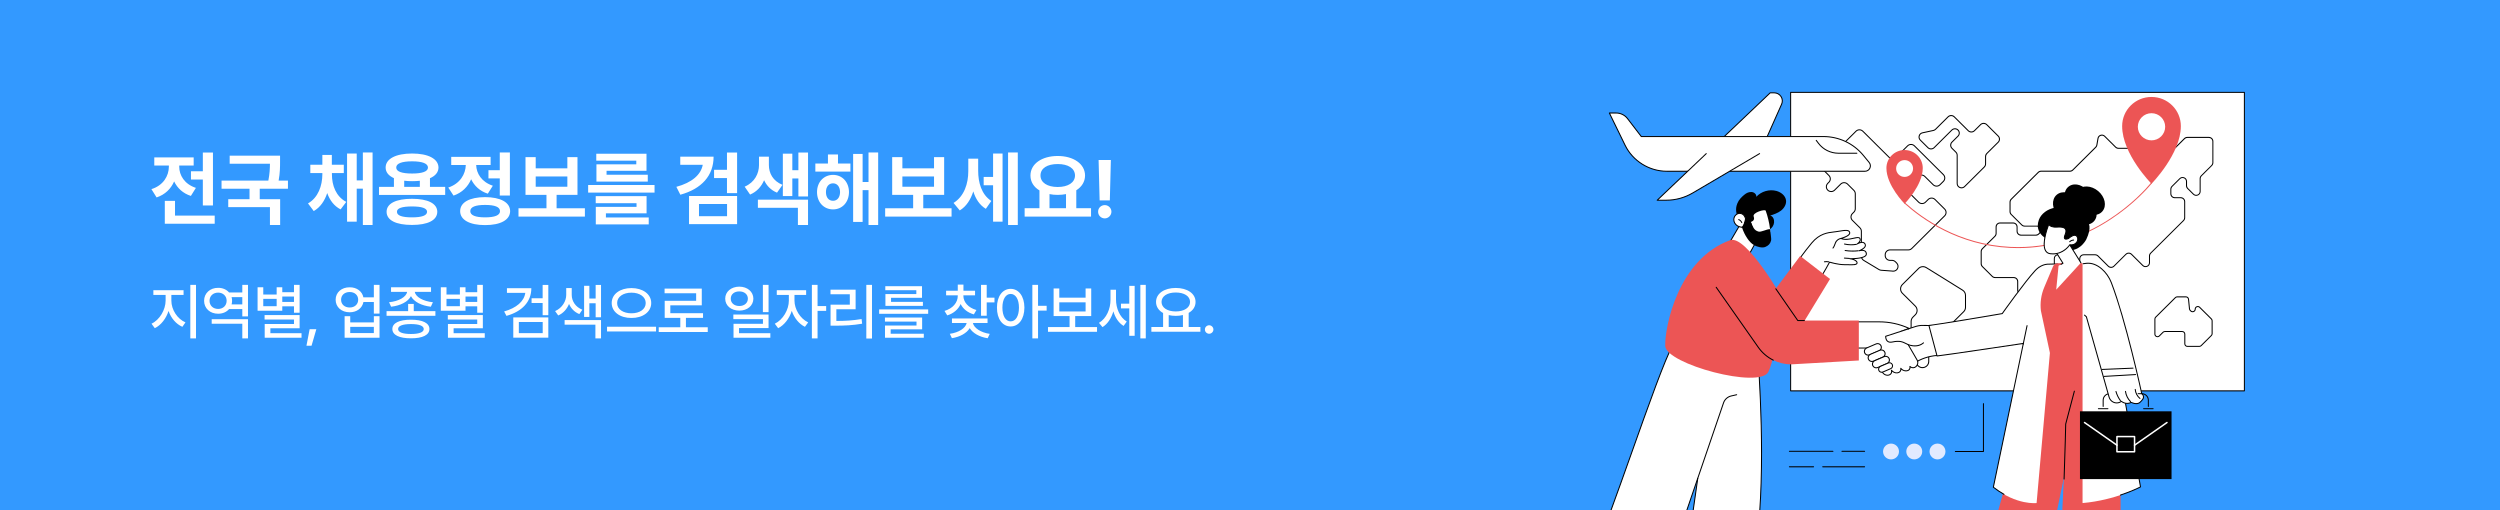 <svg width="735" height="150" viewBox="0 0 735 150" fill="none" xmlns="http://www.w3.org/2000/svg">
<rect x="0" y="0" width="735" height="150" fill="#333333" stroke="none"/>
<g clip-path="url(#clip0_5189_45575)">
<rect width="735" height="150" fill="#3399FF"/>
<path d="M62.609 44.852V60.414H59.633V52.773H56.141V50.359H59.633V44.852H62.609ZM63.125 63.391V65.781H48.453V59.055H51.453V63.391H63.125ZM52.695 49.023C52.695 51.484 54.195 54.133 57.594 55.234L56.117 57.602C53.75 56.84 52.133 55.281 51.195 53.336C50.258 55.492 48.559 57.203 46.039 58.047L44.516 55.609C48.031 54.508 49.625 51.719 49.648 49V48.672H45.359V46.281H56.938V48.672H52.695V49.023ZM82.338 45.766V47.43C82.338 49 82.338 50.805 81.916 53.102H84.658V55.492H76.362V58.562H82.362V66.156H79.362V60.906H67.104V58.562H73.362V55.492H65.135V53.102H78.893C79.291 51.109 79.35 49.539 79.362 48.133H67.526V45.766H82.338ZM97.585 51.273C97.585 54.484 98.733 57.742 101.803 59.359L100.139 61.562C98.218 60.578 96.94 58.855 96.202 56.758C95.452 59.043 94.174 60.953 92.241 62.055L90.553 59.805C93.577 58.07 94.749 54.578 94.772 51.273V50.875H91.233V48.438H94.772V45.555H97.561V48.438H101.077V50.875H97.585V51.273ZM109.538 44.828V66.156H106.678V55.469H104.874V65.172H102.038V45.133H104.874V53.031H106.678V44.828H109.538ZM130.884 54.93V57.32H111.431V54.93H115.813V52.375C114.255 51.684 113.376 50.629 113.376 49.258C113.376 46.68 116.399 45.133 121.157 45.133C125.868 45.133 128.892 46.68 128.915 49.258C128.903 50.641 127.989 51.719 126.407 52.398V54.93H130.884ZM121.134 58.445C125.751 58.445 128.54 59.805 128.563 62.266C128.54 64.773 125.751 66.133 121.134 66.133C116.446 66.133 113.657 64.773 113.657 62.266C113.657 59.805 116.446 58.445 121.134 58.445ZM121.134 60.695C118.181 60.695 116.681 61.211 116.704 62.266C116.681 63.367 118.181 63.906 121.134 63.906C124.017 63.906 125.54 63.367 125.563 62.266C125.54 61.211 124.017 60.695 121.134 60.695ZM121.157 47.43C118.134 47.43 116.47 48.062 116.493 49.258C116.47 50.43 118.134 51.016 121.157 51.016C124.134 51.016 125.821 50.43 125.821 49.258C125.821 48.062 124.134 47.43 121.157 47.43ZM118.837 54.93H123.431V53.148C122.728 53.23 121.966 53.266 121.157 53.266C120.325 53.266 119.552 53.23 118.837 53.125V54.93ZM149.909 44.828V57.484H146.933V52.445H143.605V50.031H146.933V44.828H149.909ZM142.62 57.953C147.167 57.977 149.956 59.477 149.98 62.078C149.956 64.656 147.167 66.18 142.62 66.18C138.073 66.18 135.284 64.656 135.284 62.078C135.284 59.477 138.073 57.977 142.62 57.953ZM142.62 60.25C139.784 60.25 138.261 60.836 138.261 62.078C138.261 63.297 139.784 63.906 142.62 63.906C145.456 63.906 147.003 63.297 147.003 62.078C147.003 60.836 145.456 60.25 142.62 60.25ZM144.238 46.117V48.508H139.995C140.066 50.992 141.566 53.5 144.894 54.602L143.417 56.945C141.062 56.184 139.445 54.637 138.519 52.703C137.57 54.883 135.87 56.641 133.339 57.508L131.792 55.141C135.296 53.969 136.866 51.18 136.948 48.508H132.659V46.117H144.238ZM171.958 61.234V63.672H152.435V61.234H160.662V57.297H154.497V46.188H157.497V49.492H166.802V46.188H169.779V57.297H163.638V61.234H171.958ZM157.497 54.906H166.802V51.883H157.497V54.906ZM192.437 54.391V56.617H172.914V54.391H192.437ZM190.093 57.672V62.711H178.14V63.93H190.726V65.969H175.164V60.812H187.14V59.734H175.14V57.672H190.093ZM190.07 45.203V50.219H178.328V51.367H190.445V53.383H175.351V48.32H187.07V47.242H175.304V45.203H190.07ZM209.793 46.07C209.793 51.648 206.277 55.516 200.02 57.25L198.848 54.93C203.442 53.688 206.09 51.344 206.606 48.461H199.996V46.07H209.793ZM216.707 44.852V56.781H213.731V52.352H209.934V49.914H213.731V44.852H216.707ZM216.707 57.625V65.898H202.574V57.625H216.707ZM205.504 59.969V63.555H213.754V59.969H205.504ZM226.053 48.531C226.053 50.898 227.225 53.219 230.061 54.344L228.444 56.641C226.651 55.914 225.397 54.602 224.647 52.984C223.85 54.836 222.514 56.371 220.522 57.203L218.928 54.883C221.928 53.594 223.147 50.945 223.147 48.531V46.07H226.053V48.531ZM237.561 44.852V57.766H234.725V52.469H232.944V57.648H230.155V45.18H232.944V50.031H234.725V44.852H237.561ZM237.561 58.703V66.156H234.584V61.094H222.819V58.703H237.561ZM250.024 48.086V50.453H239.712V48.086H243.415V45.414H246.368V48.086H250.024ZM244.915 51.414C247.633 51.414 249.579 53.523 249.602 56.477C249.579 59.453 247.633 61.562 244.915 61.562C242.196 61.562 240.204 59.453 240.204 56.477C240.204 53.523 242.196 51.414 244.915 51.414ZM244.915 53.898C243.673 53.898 242.829 54.859 242.829 56.477C242.829 58.094 243.673 59.031 244.915 59.031C246.11 59.031 246.954 58.094 246.977 56.477C246.954 54.859 246.11 53.898 244.915 53.898ZM258.18 44.828V66.156H255.344V55.891H253.61V65.242H250.821V45.25H253.61V53.5H255.344V44.828H258.18ZM279.761 61.234V63.672H260.237V61.234H268.464V57.297H262.3V46.188H265.3V49.492H274.604V46.188H277.581V57.297H271.44V61.234H279.761ZM265.3 54.906H274.604V51.883H265.3V54.906ZM287.583 50.195C287.583 53.641 288.544 57.203 291.45 59.078L289.833 61.398C287.993 60.285 286.821 58.457 286.153 56.266C285.38 58.68 284.103 60.695 282.169 61.867L280.341 59.664C283.505 57.695 284.677 53.945 284.677 50.336V46.656H287.583V50.195ZM299.232 44.828V66.156H296.372V44.828H299.232ZM294.755 45.133V65.172H291.966V54.461H289.2V52.023H291.966V45.133H294.755ZM320.765 61.211V63.672H301.242V61.211H305.601V55.984C303.949 55 302.953 53.488 302.953 51.602C302.953 48.156 306.328 45.859 310.968 45.859C315.585 45.859 318.984 48.156 319.007 51.602C318.995 53.441 318.023 54.941 316.429 55.938V61.211H320.765ZM310.968 48.227C307.921 48.227 305.906 49.445 305.906 51.602C305.906 53.688 307.921 54.977 310.968 54.977C313.992 54.977 316.031 53.688 316.054 51.602C316.031 49.445 313.992 48.227 310.968 48.227ZM308.554 61.211H313.406V57.062C312.644 57.215 311.824 57.297 310.968 57.297C310.113 57.297 309.304 57.227 308.554 57.062V61.211ZM326.595 47.031L326.291 58.914H323.291L322.986 47.031H326.595ZM324.814 64.211C323.712 64.211 322.822 63.32 322.845 62.242C322.822 61.164 323.712 60.297 324.814 60.297C325.845 60.297 326.759 61.164 326.759 62.242C326.759 63.32 325.845 64.211 324.814 64.211Z" fill="white"/>
<path d="M50.381 88.385C50.381 91.022 52.103 93.746 54.529 94.783L53.615 96.084C51.761 95.267 50.284 93.535 49.555 91.426C48.825 93.676 47.34 95.592 45.512 96.488L44.545 95.17C46.918 94.062 48.676 91.092 48.693 88.385V86.715H45.09V85.326H53.967V86.715H50.381V88.385ZM57.623 83.744V99.494H55.953V83.744H57.623ZM72.908 93.852V99.494H71.238V95.17H62.238V93.852H72.908ZM72.908 83.744V93.025H71.238V90.863H67.353C66.623 91.725 65.472 92.243 64.136 92.234C61.763 92.252 60.005 90.67 60.005 88.42C60.005 86.205 61.763 84.606 64.136 84.623C65.472 84.614 66.615 85.133 67.353 85.994H71.238V83.744H72.908ZM64.136 86.029C62.66 86.029 61.605 87.014 61.605 88.42C61.605 89.861 62.66 90.828 64.136 90.828C65.56 90.828 66.632 89.861 66.632 88.42C66.632 87.014 65.56 86.029 64.136 86.029ZM68.091 89.492H71.238V87.365H68.091C68.179 87.699 68.232 88.051 68.232 88.42C68.232 88.798 68.179 89.158 68.091 89.492ZM88.087 83.744V91.936H86.434V90.055H82.989V91.356H75.729V84.465H77.399V86.592H81.337V84.465H82.989V85.906H86.434V83.744H88.087ZM88.087 92.639V96.506H79.491V97.965H88.649V99.301H77.821V95.258H86.434V93.939H77.786V92.639H88.087ZM77.399 90.019H81.337V87.875H77.399V90.019ZM82.989 88.772H86.434V87.189H82.989V88.772ZM93 96.787L91.594 101.639H90.1L91.031 96.787H93ZM102.809 84.465C104.884 84.447 106.483 85.651 106.835 87.418H109.911V83.744H111.581V92.199H109.911V88.789H106.852C106.51 90.6 104.901 91.812 102.809 91.812C100.401 91.812 98.678 90.301 98.678 88.121C98.678 85.977 100.401 84.447 102.809 84.465ZM102.809 85.853C101.315 85.853 100.278 86.768 100.278 88.121C100.278 89.475 101.315 90.406 102.809 90.406C104.268 90.406 105.305 89.475 105.305 88.121C105.305 86.768 104.268 85.853 102.809 85.853ZM102.968 92.955V94.783H109.911V92.955H111.581V99.301H101.315V92.955H102.968ZM102.968 97.93H109.911V96.102H102.968V97.93ZM121.645 89.352V91.478H128.008V92.85H113.647V91.478H119.992V89.352H121.645ZM120.819 93.992C124.229 93.992 126.25 94.959 126.25 96.734C126.25 98.492 124.229 99.477 120.819 99.459C117.391 99.477 115.352 98.492 115.352 96.734C115.352 94.959 117.391 93.992 120.819 93.992ZM120.819 95.275C118.393 95.275 117.039 95.785 117.039 96.734C117.039 97.684 118.393 98.193 120.819 98.193C123.209 98.193 124.58 97.684 124.58 96.734C124.58 95.785 123.209 95.275 120.819 95.275ZM126.725 84.465V85.801H121.944C122.181 87.304 124.413 88.578 127.27 88.859L126.672 90.178C123.93 89.861 121.68 88.736 120.819 87.066C119.957 88.736 117.707 89.861 114.983 90.178L114.385 88.859C117.224 88.578 119.456 87.321 119.694 85.801H114.965V84.465H126.725ZM141.957 83.744V91.936H140.304V90.055H136.859V91.356H129.599V84.465H131.269V86.592H135.207V84.465H136.859V85.906H140.304V83.744H141.957ZM141.957 92.639V96.506H133.361V97.965H142.519V99.301H131.691V95.258H140.304V93.939H131.656V92.639H141.957ZM131.269 90.019H135.207V87.875H131.269V90.019ZM136.859 88.772H140.304V87.189H136.859V88.772ZM156.213 84.728C156.213 88.736 153.471 91.584 148.901 92.867L148.215 91.566C151.845 90.547 154.104 88.578 154.438 86.1H149.041V84.728H156.213ZM161.205 83.762V92.674H159.535V89.088H156.283V87.699H159.535V83.762H161.205ZM161.205 93.324V99.283H150.905V93.324H161.205ZM152.539 94.66V97.947H159.553V94.66H152.539ZM168.088 86.715C168.088 88.49 169.177 90.266 171.216 91.057L170.32 92.34C168.879 91.76 167.859 90.67 167.296 89.352C166.708 90.819 165.635 92.085 164.115 92.744L163.201 91.461C165.328 90.529 166.47 88.49 166.47 86.715V84.693H168.088V86.715ZM176.701 83.762V93.272H175.119V89.158H173.273V93.184H171.726V84.025H173.273V87.769H175.119V83.762H176.701ZM176.701 94.098V99.494H175.048V95.451H165.996V94.098H176.701ZM185.64 84.693C188.944 84.693 191.458 86.434 191.458 89.088C191.458 91.742 188.944 93.5 185.64 93.482C182.335 93.5 179.839 91.742 179.839 89.088C179.839 86.434 182.335 84.693 185.64 84.693ZM185.64 86.047C183.231 86.029 181.421 87.26 181.438 89.088C181.421 90.934 183.231 92.111 185.64 92.111C188.048 92.111 189.841 90.934 189.841 89.088C189.841 87.26 188.048 86.029 185.64 86.047ZM192.882 96.066V97.455H178.468V96.066H192.882ZM208.078 96.207V97.613H193.664V96.207H200.01V93.447H195.422V88.438H204.668V86.223H195.387V84.852H206.321V89.773H197.075V92.076H206.69V93.447H201.662V96.207H208.078ZM217.36 84.272C219.733 84.289 221.474 85.748 221.491 87.805C221.474 89.879 219.733 91.32 217.36 91.32C214.97 91.32 213.212 89.879 213.212 87.805C213.212 85.748 214.97 84.289 217.36 84.272ZM217.36 85.678C215.901 85.66 214.829 86.522 214.847 87.805C214.829 89.106 215.901 89.967 217.36 89.967C218.802 89.967 219.874 89.106 219.874 87.805C219.874 86.522 218.802 85.66 217.36 85.678ZM225.956 83.744V91.76H224.286V83.744H225.956ZM225.956 92.481V96.453H217.273V97.965H226.483V99.301H215.655V95.205H224.304V93.816H215.603V92.481H225.956ZM233.577 88.385C233.577 90.881 235.211 93.658 237.602 94.783L236.653 96.084C234.886 95.231 233.489 93.456 232.786 91.391C232.056 93.649 230.579 95.592 228.778 96.488L227.793 95.17C230.184 94.027 231.924 91.057 231.924 88.385V86.715H228.373V85.326H237.004V86.715H233.577V88.385ZM240.362 83.744V89.984H242.893V91.391H240.362V99.494H238.692V83.744H240.362ZM256.367 83.744V99.529H254.697V83.744H256.367ZM251.551 85.168V90.916H245.89V94.361C248.439 94.353 250.672 94.238 253.308 93.799L253.467 95.17C250.672 95.644 248.299 95.75 245.521 95.75H244.185V89.58H249.845V86.522H244.168V85.168H251.551ZM272.882 90.969V92.252H258.468V90.969H272.882ZM271.107 93.359V96.822H261.86V98.123H271.599V99.301H260.191V95.715H269.454V94.555H260.173V93.359H271.107ZM271.071 84.148V87.559H261.966V88.754H271.335V89.932H260.314V86.451H269.401V85.326H260.278V84.148H271.071ZM283.236 86.996C283.236 88.789 284.66 90.477 287.068 91.144L286.312 92.428C284.475 91.918 283.131 90.811 282.428 89.387C281.733 90.942 280.353 92.155 278.49 92.727L277.681 91.408C280.09 90.723 281.584 88.965 281.584 86.996V86.82H278.156V85.484H281.584V83.674H283.254V85.484H286.664V86.82H283.236V86.996ZM290.092 83.744V87.523H292.377V88.912H290.092V92.832H288.422V83.744H290.092ZM290.338 93.623V94.959H286.031C286.33 96.427 288.351 97.772 290.988 98.158L290.373 99.441C287.982 99.072 286.014 97.974 285.099 96.471C284.194 97.965 282.243 99.046 279.861 99.424L279.246 98.141C281.891 97.772 283.887 96.471 284.203 94.959H279.879V93.623H290.338ZM297.132 84.922C299.488 84.922 301.157 87.066 301.175 90.441C301.157 93.834 299.488 95.978 297.132 95.978C294.777 95.978 293.089 93.834 293.107 90.441C293.089 87.066 294.777 84.922 297.132 84.922ZM297.132 86.416C295.691 86.416 294.706 87.963 294.706 90.441C294.706 92.938 295.691 94.484 297.132 94.484C298.591 94.484 299.575 92.938 299.575 90.441C299.575 87.963 298.591 86.416 297.132 86.416ZM305.183 83.744V89.914H307.714V91.32H305.183V99.494H303.513V83.744H305.183ZM322.524 96.154V97.543H308.11V96.154H314.456V92.92H309.762V84.816H311.432V87.523H319.167V84.816H320.819V92.92H316.108V96.154H322.524ZM311.432 91.566H319.167V88.877H311.432V91.566ZM328.105 88.051C328.105 90.564 329.16 93.254 331.269 94.537L330.338 95.82C328.861 94.933 327.859 93.359 327.332 91.531C326.743 93.535 325.662 95.24 324.133 96.172L323.096 94.924C325.328 93.588 326.488 90.811 326.488 88.121V85.186H328.105V88.051ZM336.859 83.744V99.494H335.26V83.744H336.859ZM333.59 84.043V98.721H332.008V90.67H329.564V89.281H332.008V84.043H333.59ZM352.917 96.137V97.525H338.503V96.137H341.949V92.023C340.657 91.311 339.874 90.178 339.874 88.772C339.874 86.293 342.3 84.658 345.675 84.658C349.068 84.658 351.493 86.293 351.493 88.772C351.493 90.16 350.738 91.276 349.472 91.988V96.137H352.917ZM345.675 85.994C343.197 85.994 341.491 87.066 341.491 88.772C341.491 90.459 343.197 91.566 345.675 91.566C348.136 91.566 349.876 90.459 349.876 88.772C349.876 87.066 348.136 85.994 345.675 85.994ZM343.601 96.137H347.784V92.621C347.143 92.788 346.431 92.867 345.675 92.867C344.937 92.867 344.234 92.788 343.601 92.639V96.137ZM355.493 98.123C354.807 98.123 354.227 97.561 354.245 96.875C354.227 96.189 354.807 95.627 355.493 95.627C356.161 95.627 356.741 96.189 356.741 96.875C356.741 97.561 356.161 98.123 355.493 98.123Z" fill="white"/>
<g clip-path="url(#clip1_5189_45575)">
<path d="M659.851 27.148H526.446V114.914H659.851V27.148Z" fill="white"/>
<path d="M659.85 115.063H526.446C526.363 115.063 526.296 114.996 526.296 114.914V27.149C526.296 27.067 526.363 27 526.446 27H659.85C659.933 27 660 27.067 660 27.149V114.914C660 114.996 659.933 115.063 659.85 115.063ZM526.596 114.765H659.7V27.298H526.596V114.765Z" fill="black"/>
<path d="M599.001 96.924H597.381C596.66 96.924 596.075 96.342 596.075 95.627V89.243C596.075 88.976 595.97 88.724 595.78 88.535L593.434 86.205C593.187 85.96 593.052 85.635 593.052 85.288V82.751C593.052 82.2 592.601 81.752 592.046 81.752H586.554C586.205 81.752 585.876 81.616 585.63 81.372L582.702 78.463C582.454 78.217 582.319 77.892 582.319 77.545V73.946C582.319 73.599 582.456 73.273 582.702 73.029L586.41 69.344C586.601 69.154 586.706 68.904 586.706 68.636V66.7C586.706 65.983 587.292 65.402 588.012 65.402H591.861C592.581 65.402 593.167 65.985 593.167 66.7V67.984C593.167 68.535 593.619 68.983 594.174 68.983H598.548C598.816 68.983 599.07 68.879 599.26 68.69L599.617 68.335C599.911 68.043 599.994 67.626 599.836 67.245C599.677 66.864 599.32 66.628 598.906 66.628H595.234C594.884 66.628 594.556 66.493 594.31 66.248L591.182 63.141C590.935 62.895 590.8 62.571 590.8 62.224V59.395C590.8 59.048 590.936 58.722 591.182 58.477L599.151 50.56C599.398 50.315 599.725 50.181 600.075 50.181H608.565C608.834 50.181 609.087 50.076 609.278 49.887L616.041 43.169C616.189 43.022 616.285 42.837 616.321 42.632L616.665 40.651C616.749 40.163 617.083 39.784 617.557 39.633C618.031 39.484 618.524 39.603 618.877 39.952L622.101 43.154C622.291 43.344 622.543 43.448 622.813 43.448H638.883C639.151 43.448 639.405 43.344 639.595 43.154L642.14 40.627C642.387 40.381 642.714 40.247 643.064 40.247H649.423C650.145 40.247 650.73 40.829 650.73 41.544V47.829C650.73 48.176 650.593 48.502 650.347 48.746L647.285 51.788C647.095 51.977 646.99 52.227 646.99 52.495V56.276C646.99 56.811 646.681 57.271 646.183 57.475C645.685 57.681 645.139 57.572 644.758 57.194L643.065 55.512C642.818 55.266 642.683 54.941 642.683 54.594V53.334C642.683 52.921 642.444 52.568 642.062 52.41C641.678 52.253 641.258 52.336 640.964 52.628L638.67 54.907C638.479 55.096 638.374 55.346 638.374 55.614V56.974C638.374 57.526 638.826 57.974 639.381 57.974H641.14C641.859 57.974 642.446 58.556 642.446 59.271V64.014C642.446 64.361 642.309 64.687 642.063 64.932L632.391 74.539C632.201 74.728 632.096 74.979 632.096 75.247V77.237C632.096 77.772 631.787 78.232 631.289 78.436C630.791 78.64 630.245 78.533 629.864 78.154L626.547 74.859C626.357 74.67 626.105 74.566 625.835 74.566C625.565 74.566 625.313 74.67 625.122 74.859L621.583 78.375C621.073 78.881 620.244 78.881 619.736 78.375L616.686 75.345C616.495 75.156 616.243 75.052 615.973 75.052H612.601C612.046 75.052 611.595 75.5 611.595 76.051V76.605C611.595 77.32 611.008 77.903 610.288 77.903H608.987C608.637 77.903 608.309 77.767 608.063 77.523L605.836 75.311C605.542 75.019 605.122 74.937 604.738 75.093C604.354 75.251 604.116 75.606 604.116 76.017V77.675C604.116 77.941 604.221 78.193 604.411 78.382L606.739 80.694C606.929 80.883 607.181 80.987 607.451 80.987C607.989 80.987 608.453 81.294 608.658 81.789C608.864 82.283 608.756 82.826 608.375 83.204L606.115 85.449C605.925 85.638 605.82 85.888 605.82 86.156V90.145C605.82 90.492 605.683 90.818 605.437 91.063L599.922 96.541C599.674 96.787 599.347 96.921 598.998 96.921L599.001 96.924ZM588.013 65.7C587.458 65.7 587.007 66.149 587.007 66.7V68.636C587.007 68.983 586.871 69.309 586.625 69.554L582.916 73.239C582.726 73.428 582.621 73.678 582.621 73.946V77.545C582.621 77.812 582.726 78.063 582.916 78.253L585.845 81.162C586.035 81.351 586.287 81.455 586.557 81.455H592.049C592.77 81.455 593.355 82.037 593.355 82.752V85.289C593.355 85.556 593.46 85.808 593.65 85.997L595.996 88.326C596.243 88.572 596.378 88.897 596.378 89.244V95.628C596.378 96.179 596.829 96.628 597.384 96.628H599.004C599.272 96.628 599.526 96.523 599.716 96.334L605.232 90.856C605.422 90.666 605.527 90.416 605.527 90.148V86.159C605.527 85.812 605.664 85.486 605.91 85.242L608.169 82.997C608.463 82.705 608.546 82.288 608.388 81.906C608.229 81.525 607.873 81.29 607.459 81.29C607.109 81.29 606.781 81.154 606.535 80.91L604.207 78.598C603.96 78.352 603.825 78.028 603.825 77.681V76.023C603.825 75.488 604.134 75.028 604.632 74.824C605.13 74.62 605.676 74.727 606.056 75.105L608.283 77.317C608.474 77.506 608.727 77.611 608.996 77.611H610.297C610.852 77.611 611.304 77.162 611.304 76.611V76.057C611.304 75.341 611.89 74.76 612.61 74.76H615.982C616.332 74.76 616.66 74.895 616.906 75.139L619.956 78.169C620.349 78.559 620.988 78.559 621.381 78.169L624.92 74.654C625.43 74.147 626.259 74.147 626.767 74.654L630.085 77.949C630.378 78.241 630.798 78.323 631.182 78.166C631.566 78.008 631.803 77.654 631.803 77.243V75.253C631.803 74.906 631.94 74.579 632.186 74.335L641.858 64.728C642.048 64.538 642.153 64.288 642.153 64.02V59.277C642.153 58.726 641.702 58.278 641.147 58.278H639.388C638.667 58.278 638.082 57.695 638.082 56.98V55.62C638.082 55.273 638.218 54.947 638.464 54.703L640.759 52.424C641.14 52.046 641.685 51.938 642.183 52.142C642.681 52.346 642.99 52.807 642.99 53.342V54.602C642.99 54.868 643.095 55.12 643.286 55.309L644.979 56.991C645.273 57.283 645.692 57.365 646.076 57.208C646.46 57.05 646.697 56.696 646.697 56.285V52.504C646.697 52.157 646.834 51.831 647.08 51.587L650.142 48.545C650.332 48.356 650.437 48.106 650.437 47.838V41.553C650.437 41.002 649.986 40.554 649.431 40.554H643.071C642.803 40.554 642.549 40.658 642.359 40.847L639.814 43.375C639.567 43.621 639.24 43.755 638.89 43.755H622.821C622.471 43.755 622.143 43.619 621.897 43.375L618.673 40.172C618.401 39.903 618.022 39.81 617.656 39.927C617.29 40.041 617.034 40.335 616.968 40.71L616.624 42.691C616.578 42.956 616.452 43.198 616.26 43.388L609.497 50.106C609.249 50.352 608.922 50.486 608.573 50.486H600.082C599.814 50.486 599.56 50.59 599.37 50.779L591.399 58.695C591.209 58.884 591.104 59.134 591.104 59.402V62.231C591.104 62.498 591.209 62.749 591.399 62.939L594.528 66.046C594.718 66.235 594.97 66.339 595.24 66.339H598.912C599.451 66.339 599.914 66.646 600.12 67.141C600.325 67.635 600.217 68.177 599.836 68.556L599.479 68.91C599.232 69.156 598.905 69.29 598.556 69.29H594.181C593.46 69.29 592.875 68.708 592.875 67.993V66.709C592.875 66.157 592.424 65.709 591.869 65.709H588.019L588.013 65.7Z" fill="black"/>
<path d="M646.605 101.988H643.099C642.593 101.988 642.184 101.58 642.184 101.078V98.23C642.184 97.893 641.908 97.617 641.567 97.617H636.467C636.302 97.617 636.148 97.681 636.032 97.796L634.951 98.87C634.684 99.135 634.302 99.211 633.954 99.067C633.606 98.924 633.389 98.602 633.389 98.227V93.794C633.389 93.551 633.485 93.323 633.657 93.15L639.455 87.392C639.627 87.22 639.858 87.125 640.102 87.125H642.662C643.135 87.125 643.526 87.477 643.574 87.944L643.86 90.788C643.874 90.928 643.937 91.06 644.037 91.159L644.195 91.315C644.409 91.528 644.682 91.524 644.865 91.448C645.05 91.372 645.244 91.184 645.244 90.883C645.244 90.508 645.46 90.186 645.81 90.043C646.158 89.9 646.542 89.975 646.807 90.24L650.247 93.657C650.42 93.828 650.516 94.057 650.516 94.3V98.101C650.516 98.344 650.42 98.572 650.247 98.745L647.254 101.718C647.082 101.889 646.851 101.985 646.606 101.985L646.605 101.988ZM636.467 97.321H641.567C642.073 97.321 642.484 97.729 642.484 98.231V101.079C642.484 101.416 642.76 101.691 643.099 101.691H646.605C646.77 101.691 646.924 101.627 647.04 101.512L650.033 98.539C650.15 98.425 650.213 98.27 650.213 98.107V94.306C650.213 94.142 650.148 93.989 650.033 93.874L646.593 90.457C646.378 90.244 646.105 90.249 645.922 90.325C645.738 90.4 645.543 90.588 645.543 90.889C645.543 91.264 645.327 91.586 644.978 91.729C644.63 91.872 644.247 91.798 643.98 91.533L643.823 91.376C643.674 91.229 643.58 91.032 643.559 90.823L643.273 87.98C643.241 87.666 642.977 87.429 642.661 87.429H640.101C639.936 87.429 639.781 87.493 639.666 87.608L633.869 93.366C633.752 93.482 633.689 93.636 633.689 93.798V98.231C633.689 98.532 633.885 98.721 634.068 98.796C634.251 98.871 634.524 98.876 634.738 98.663L635.82 97.589C635.992 97.418 636.223 97.322 636.467 97.322V97.321Z" fill="black"/>
<path d="M565.205 108.241C564.695 108.241 564.202 108.041 563.819 107.66L562.297 106.148C561.924 105.777 561.718 105.284 561.718 104.758V94.519C561.718 93.995 561.924 93.5 562.297 93.129L562.987 92.444C563.303 92.13 563.479 91.711 563.479 91.266C563.479 90.821 563.305 90.402 562.987 90.088L559.199 86.325C558.826 85.954 558.62 85.461 558.62 84.936C558.62 84.41 558.826 83.917 559.199 83.546L563.953 78.824C564.608 78.173 565.614 78.06 566.4 78.547L577.079 85.177C577.661 85.539 578.008 86.161 578.008 86.844V90.347C578.008 90.871 577.803 91.366 577.43 91.737L567.69 101.411C567.373 101.726 567.198 102.144 567.198 102.59V106.269C567.198 107.079 566.73 107.775 565.977 108.084C565.725 108.189 565.464 108.239 565.208 108.239L565.205 108.241ZM565.349 78.545C564.917 78.545 564.49 78.712 564.164 79.035L559.41 83.757C559.094 84.072 558.919 84.49 558.919 84.936C558.919 85.381 559.092 85.799 559.41 86.114L563.198 89.876C563.572 90.247 563.777 90.74 563.777 91.266C563.777 91.792 563.572 92.285 563.198 92.656L562.509 93.341C562.192 93.655 562.017 94.074 562.017 94.519V104.758C562.017 105.204 562.191 105.622 562.509 105.937L564.031 107.448C564.52 107.934 565.221 108.073 565.86 107.81C566.499 107.547 566.896 106.957 566.896 106.27V102.591C566.896 102.067 567.102 101.572 567.475 101.201L577.215 91.527C577.532 91.212 577.707 90.794 577.707 90.349V86.845C577.707 86.267 577.412 85.738 576.918 85.431L566.24 78.802C565.964 78.63 565.655 78.545 565.349 78.545Z" fill="black"/>
<path d="M556.609 79.872C556.546 79.872 556.481 79.869 556.417 79.86L556.144 79.829L553.047 79.601C552.801 79.583 552.561 79.507 552.351 79.38L547.847 76.674C547.379 76.394 547.089 75.881 547.089 75.339V67.982C547.089 67.646 546.957 67.328 546.717 67.09L544.504 64.891C544.207 64.597 544.044 64.205 544.044 63.789C544.044 63.374 544.207 62.982 544.504 62.687L544.933 62.261C545.173 62.023 545.305 61.705 545.305 61.369V56.966C545.305 56.629 545.173 56.312 544.933 56.073L543.07 54.223C542.575 53.732 541.77 53.732 541.275 54.223L539.476 56.011C539.179 56.306 538.786 56.468 538.366 56.468C537.72 56.468 537.163 56.099 536.916 55.506C536.669 54.911 536.799 54.261 537.256 53.806L537.589 53.476C538.084 52.984 538.084 52.184 537.589 51.693L536.028 50.142C535.416 49.534 535.416 48.545 536.028 47.938L545.557 38.473C545.854 38.178 546.248 38.016 546.666 38.016C547.085 38.016 547.479 38.178 547.776 38.473L555.52 46.165C555.76 46.403 556.079 46.534 556.418 46.534C556.757 46.534 557.077 46.403 557.317 46.165L560.727 42.778C561.338 42.17 562.334 42.17 562.946 42.778L571.455 51.229C571.752 51.524 571.915 51.916 571.915 52.332C571.915 52.747 571.752 53.139 571.455 53.434L570.467 54.416C570.17 54.71 569.777 54.873 569.357 54.873C568.937 54.873 568.544 54.71 568.247 54.416L565.794 51.979C565.554 51.74 565.234 51.609 564.896 51.609C564.557 51.609 564.237 51.74 563.997 51.979L561.289 54.669C561.049 54.907 560.917 55.224 560.917 55.561C560.917 55.898 561.049 56.215 561.289 56.453L564.189 59.334C564.684 59.825 565.489 59.825 565.984 59.334L566.78 58.543C567.077 58.248 567.472 58.086 567.89 58.086C568.309 58.086 568.703 58.248 569 58.543L571.833 61.357C572.13 61.652 572.293 62.043 572.293 62.459C572.293 62.875 572.13 63.266 571.833 63.561L562.166 73.164C561.869 73.459 561.475 73.622 561.057 73.622H555.671C554.971 73.622 554.401 74.188 554.401 74.883V75.139C554.401 75.835 554.971 76.401 555.671 76.401H556.246C556.664 76.401 557.059 76.564 557.356 76.858L557.712 77.213C558.192 77.69 558.311 78.39 558.015 78.996C557.748 79.544 557.21 79.876 556.61 79.876L556.609 79.872ZM542.172 53.559C542.574 53.559 542.976 53.711 543.282 54.015L545.144 55.865C545.441 56.16 545.605 56.55 545.605 56.967V61.37C545.605 61.787 545.441 62.178 545.144 62.472L544.715 62.898C544.475 63.137 544.343 63.454 544.343 63.791C544.343 64.127 544.475 64.445 544.715 64.683L546.929 66.882C547.226 67.176 547.389 67.568 547.389 67.984V75.341C547.389 75.78 547.625 76.193 548.003 76.421L552.507 79.127C552.677 79.23 552.872 79.291 553.071 79.306L556.174 79.534L556.453 79.566C557.116 79.644 557.553 79.254 557.744 78.863C557.934 78.473 557.97 77.889 557.499 77.421L557.143 77.067C556.903 76.829 556.583 76.698 556.244 76.698H555.67C554.805 76.698 554.1 75.998 554.1 75.138V74.882C554.1 74.022 554.805 73.322 555.67 73.322H561.055C561.394 73.322 561.713 73.191 561.953 72.953L571.62 63.35C571.86 63.111 571.992 62.794 571.992 62.458C571.992 62.121 571.86 61.804 571.62 61.565L568.787 58.752C568.547 58.513 568.228 58.382 567.889 58.382C567.55 58.382 567.23 58.513 566.99 58.752L566.194 59.542C565.582 60.15 564.587 60.15 563.975 59.542L561.075 56.662C560.778 56.367 560.614 55.975 560.614 55.559C560.614 55.144 560.778 54.752 561.075 54.457L563.783 51.767C564.08 51.472 564.474 51.31 564.893 51.31C565.311 51.31 565.705 51.472 566.002 51.767L568.456 54.204C568.695 54.442 569.015 54.573 569.354 54.573C569.693 54.573 570.012 54.442 570.252 54.204L571.24 53.222C571.48 52.984 571.612 52.667 571.612 52.33C571.612 51.993 571.48 51.676 571.24 51.438L562.732 42.986C562.237 42.495 561.431 42.495 560.937 42.986L557.526 46.373C557.23 46.668 556.837 46.831 556.417 46.831C555.997 46.831 555.604 46.668 555.307 46.373L547.563 38.681C547.323 38.443 547.004 38.312 546.665 38.312C546.326 38.312 546.007 38.443 545.767 38.681L536.238 48.146C535.743 48.638 535.743 49.437 536.238 49.929L537.799 51.48C538.411 52.087 538.411 53.076 537.799 53.684L537.466 54.015C537.096 54.383 536.991 54.908 537.19 55.39C537.391 55.869 537.84 56.169 538.363 56.169C538.702 56.169 539.021 56.038 539.261 55.799L541.061 54.012C541.367 53.708 541.769 53.556 542.171 53.556L542.172 53.559Z" fill="black"/>
<path d="M576.694 55.376C576.51 55.376 576.321 55.338 576.139 55.264C575.596 55.04 575.259 54.538 575.259 53.955V45.641C575.259 45.342 575.142 45.06 574.929 44.85L573.764 43.693C573.208 43.14 573.208 42.241 573.764 41.688L575.548 39.914C575.761 39.703 575.878 39.421 575.878 39.123C575.878 38.825 575.761 38.544 575.548 38.332C575.335 38.121 575.052 38.004 574.752 38.004C574.452 38.004 574.167 38.121 573.956 38.332L568.73 43.523C568.173 44.076 567.268 44.076 566.711 43.523L564.465 41.292C564.09 40.919 563.955 40.395 564.105 39.89C564.255 39.385 564.652 39.016 565.171 38.904L568.382 38.21C568.593 38.164 568.785 38.06 568.94 37.908L572.636 34.236C572.906 33.968 573.265 33.82 573.645 33.82C574.026 33.82 574.385 33.968 574.655 34.236L578.777 38.331C579.216 38.767 579.932 38.767 580.371 38.331L582.178 36.536C582.734 35.983 583.64 35.983 584.197 36.536L587.584 39.901C588.141 40.453 588.141 41.353 587.584 41.906L584.24 45.227C584.027 45.439 583.91 45.72 583.91 46.018V48.196C583.91 48.574 583.762 48.93 583.492 49.198L577.696 54.955C577.42 55.23 577.063 55.374 576.696 55.374L576.694 55.376ZM574.751 37.706C575.117 37.706 575.481 37.845 575.76 38.121C576.03 38.389 576.178 38.745 576.178 39.123C576.178 39.501 576.03 39.857 575.76 40.126L573.975 41.9C573.536 42.336 573.536 43.047 573.975 43.483L575.141 44.64C575.41 44.908 575.559 45.264 575.559 45.643V53.956C575.559 54.418 575.826 54.814 576.255 54.99C576.684 55.167 577.154 55.073 577.483 54.747L583.279 48.99C583.492 48.778 583.609 48.497 583.609 48.199V46.021C583.609 45.643 583.757 45.287 584.027 45.019L587.371 41.697C587.811 41.261 587.811 40.55 587.371 40.114L583.984 36.749C583.544 36.312 582.829 36.312 582.39 36.749L580.583 38.544C580.026 39.096 579.12 39.096 578.564 38.544L574.442 34.449C574.229 34.237 573.945 34.121 573.645 34.121C573.345 34.121 573.061 34.237 572.849 34.449L569.153 38.121C568.959 38.313 568.715 38.445 568.448 38.503L565.237 39.198C564.828 39.285 564.513 39.577 564.396 39.977C564.277 40.376 564.384 40.79 564.681 41.083L566.927 43.315C567.367 43.751 568.082 43.751 568.521 43.315L573.747 38.124C574.026 37.846 574.391 37.709 574.757 37.709L574.751 37.706Z" fill="black"/>
<path d="M520.441 27.297L501.641 45.164H517.323L523.802 30.631C524.501 29.062 523.344 27.297 521.617 27.297H520.441Z" fill="white"/>
<path d="M517.323 45.309H501.64C501.579 45.309 501.523 45.272 501.501 45.216C501.478 45.159 501.492 45.095 501.537 45.053L520.337 27.186C520.366 27.159 520.402 27.145 520.441 27.145H521.617C522.479 27.145 523.274 27.573 523.744 28.29C524.215 29.008 524.287 29.903 523.938 30.687L517.46 45.22C517.436 45.274 517.382 45.309 517.323 45.309ZM502.014 45.012H517.226L523.663 30.566C523.971 29.875 523.908 29.085 523.493 28.452C523.077 27.819 522.377 27.441 521.617 27.441H520.501L502.014 45.01V45.012Z" fill="black"/>
<path d="M473.15 33.223L477.777 42.698C480.064 47.381 484.841 50.354 490.081 50.354H548.297C549.642 50.354 550.384 48.802 549.534 47.767L547.847 45.711C544.957 42.19 540.628 40.148 536.056 40.148H482.539L478.478 34.851C477.693 33.826 476.471 33.224 475.173 33.224H473.15V33.223Z" fill="white"/>
<path d="M548.296 50.503H490.082C484.821 50.503 479.939 47.465 477.643 42.764L473.015 33.289C472.993 33.242 472.996 33.187 473.023 33.144C473.05 33.101 473.097 33.074 473.15 33.074H475.171C476.506 33.074 477.787 33.704 478.595 34.759L482.611 39.998H536.055C540.693 39.998 545.033 42.046 547.963 45.616L549.651 47.672C550.081 48.196 550.166 48.901 549.874 49.511C549.582 50.122 548.977 50.502 548.296 50.502V50.503ZM473.39 33.372L477.913 42.633C480.159 47.232 484.935 50.204 490.082 50.204H548.296C548.86 50.204 549.361 49.89 549.603 49.383C549.844 48.877 549.774 48.293 549.417 47.859L547.73 45.804C544.856 42.303 540.6 40.294 536.054 40.294H482.539C482.492 40.294 482.447 40.272 482.419 40.236L478.358 34.939C477.605 33.958 476.415 33.372 475.173 33.372H473.39Z" fill="black"/>
<path d="M517.324 45.16L497.629 56.752C495.28 58.134 492.598 58.864 489.867 58.864H487.221L501.641 45.16H517.324Z" fill="white"/>
<path d="M489.866 59.015H487.219C487.158 59.015 487.103 58.977 487.08 58.921C487.058 58.864 487.071 58.8 487.116 58.757L501.536 45.053C501.596 44.996 501.691 44.998 501.748 45.058C501.805 45.117 501.803 45.211 501.743 45.268L487.593 58.715H489.866C492.569 58.715 495.227 57.991 497.552 56.624L517.246 45.032C517.318 44.991 517.409 45.014 517.451 45.084C517.493 45.156 517.469 45.247 517.399 45.288L497.705 56.88C495.334 58.276 492.623 59.013 489.866 59.013V59.015Z" fill="black"/>
<path d="M545.918 45.195H540.475C538.149 45.195 535.925 44.093 534.527 42.248L533.851 41.355C533.802 41.29 533.815 41.196 533.881 41.147C533.947 41.098 534.042 41.111 534.091 41.177L534.767 42.069C536.11 43.84 538.243 44.898 540.476 44.898H545.92C546.002 44.898 546.07 44.965 546.07 45.046C546.07 45.128 546.002 45.195 545.92 45.195H545.918Z" fill="black"/>
<path d="M638.566 38.712C639.352 35.404 637.289 32.089 633.958 31.308C630.628 30.528 627.291 32.577 626.504 35.885C625.718 39.193 627.781 42.508 631.112 43.289C634.442 44.07 637.78 42.021 638.566 38.712Z" fill="white"/>
<path d="M632.542 28.504C627.777 28.504 623.912 32.341 623.912 37.076C623.912 45.331 632.542 54.026 632.542 54.026C632.542 54.026 641.172 45.254 641.172 37.076C641.172 32.343 637.31 28.504 632.542 28.504ZM632.542 41.265C630.321 41.265 628.522 39.476 628.522 37.271C628.522 35.067 630.323 33.278 632.542 33.278C634.762 33.278 636.563 35.067 636.563 37.271C636.563 39.476 634.762 41.265 632.542 41.265Z" fill="#EC5555"/>
<path d="M559.602 53.166C561.62 53.166 563.256 51.541 563.256 49.536C563.256 47.532 561.62 45.906 559.602 45.906C557.583 45.906 555.947 47.532 555.947 49.536C555.947 51.541 557.583 53.166 559.602 53.166Z" fill="white"/>
<path d="M559.95 44.113C556.998 44.113 554.606 46.489 554.606 49.42C554.606 54.531 559.95 59.914 559.95 59.914C559.95 59.914 565.293 54.483 565.293 49.42C565.293 46.489 562.901 44.113 559.95 44.113ZM559.95 52.014C558.574 52.014 557.46 50.907 557.46 49.541C557.46 48.175 558.574 47.069 559.95 47.069C561.325 47.069 562.439 48.175 562.439 49.541C562.439 50.907 561.325 52.014 559.95 52.014Z" fill="#EC5555"/>
<path d="M593.32 72.94C592.557 72.94 591.792 72.922 591.025 72.885C575.73 72.158 564.96 64.389 559.902 59.822C559.84 59.767 559.836 59.673 559.891 59.612C559.947 59.551 560.041 59.546 560.103 59.601C565.132 64.141 575.838 71.865 591.04 72.587C614.673 73.71 629.684 57.03 632.452 53.676C632.505 53.612 632.599 53.603 632.664 53.655C632.728 53.707 632.737 53.801 632.685 53.865C631.536 55.256 627.256 60.142 620.379 64.609C611.861 70.141 602.769 72.94 593.322 72.94H593.32Z" fill="#EC5555"/>
<path d="M604.635 150.768L606.797 140.35L611.608 98.957L604.411 99.501C598.578 111.588 592.016 133.613 587.289 150.768H604.635Z" fill="#EC5555"/>
<path d="M623.458 150.768C623.416 135.043 623.404 118.439 623.53 113.915C623.785 104.771 615.669 99.624 615.669 99.624L611.608 98.957L607.787 113.465C607.787 113.465 607.237 133.243 606.286 150.768H623.46H623.458Z" fill="#EC5555"/>
<path d="M606.84 140.998C606.84 140.998 606.837 140.998 606.834 140.998C606.752 140.995 606.688 140.926 606.691 140.843C606.996 132.606 607.166 124.737 607.167 124.658C607.167 124.646 607.169 124.634 607.172 124.623L609.717 114.962C609.738 114.883 609.82 114.836 609.9 114.856C609.979 114.877 610.027 114.959 610.006 115.038L607.466 124.683C607.457 125.105 607.289 132.805 606.989 140.855C606.986 140.935 606.92 140.998 606.839 140.998H606.84Z" fill="black"/>
<path d="M562.186 107.151L562.724 106.799C564.746 105.478 567.073 104.69 569.486 104.507L577.69 101.925L576.456 95.75L564.819 95.68C563.591 95.759 562.481 96.214 561.208 96.639L559.747 97.124L556.532 102.383L562.186 107.151Z" fill="white"/>
<path d="M562.185 107.3C562.151 107.3 562.116 107.288 562.088 107.264L556.434 102.496C556.379 102.449 556.365 102.368 556.403 102.306L559.618 97.048C559.636 97.018 559.665 96.996 559.699 96.984L561.16 96.498C561.382 96.425 561.598 96.349 561.811 96.276C562.821 95.927 563.775 95.598 564.81 95.531L576.457 95.6C576.529 95.6 576.589 95.65 576.604 95.72L577.838 101.896C577.853 101.971 577.81 102.044 577.736 102.067L569.532 104.649C569.521 104.652 569.509 104.655 569.497 104.655C567.116 104.835 564.802 105.62 562.808 106.923L562.269 107.275C562.244 107.291 562.215 107.299 562.187 107.299L562.185 107.3ZM556.727 102.352L562.197 106.965L562.643 106.675C564.676 105.346 567.032 104.546 569.457 104.36L577.517 101.823L576.333 95.898L564.817 95.829C563.834 95.893 562.898 96.216 561.908 96.558C561.694 96.632 561.476 96.707 561.254 96.781L559.846 97.25L556.727 102.352Z" fill="black"/>
<path d="M601.942 77.674C600.538 77.786 599.268 78.547 598.317 79.579C595.167 83.005 588.657 92.198 588.657 92.198C588.657 92.198 569.197 95.519 567.099 95.681L569.486 104.656C571.392 104.486 594.864 100.964 594.864 100.964L586.043 143.241C592.995 148.645 598.758 147.895 598.758 147.895L604.988 77.626C604.988 77.626 602.701 77.613 601.94 77.674H601.942Z" fill="white"/>
<path d="M589.173 145.484C589.147 145.484 589.122 145.478 589.099 145.465C588.033 144.861 586.974 144.152 585.951 143.359C585.906 143.324 585.885 143.266 585.897 143.211L594.675 101.145C592.316 101.498 571.293 104.647 569.501 104.805C569.427 104.811 569.361 104.764 569.342 104.694L566.954 95.72C566.942 95.677 566.951 95.632 566.977 95.596C567.002 95.561 567.043 95.537 567.088 95.534C569.097 95.377 587.361 92.269 588.571 92.063C589.098 91.321 595.208 82.743 598.208 79.48C599.268 78.325 600.59 77.632 601.931 77.525C602.688 77.466 604.897 77.478 604.99 77.478C605.073 77.478 605.14 77.545 605.139 77.628C605.139 77.71 605.071 77.775 604.989 77.775C604.966 77.775 602.699 77.763 601.955 77.822C600.691 77.921 599.439 78.581 598.43 79.679C595.321 83.059 588.846 92.191 588.781 92.284C588.759 92.316 588.723 92.337 588.684 92.345C587.908 92.477 570.081 95.516 567.29 95.812L569.6 104.493C572.205 104.212 594.613 100.85 594.843 100.816C594.89 100.808 594.94 100.825 594.974 100.86C595.009 100.896 595.022 100.945 595.012 100.993L586.211 143.178C587.199 143.941 588.22 144.622 589.249 145.204C589.321 145.244 589.346 145.335 589.304 145.407C589.278 145.454 589.227 145.483 589.174 145.483L589.173 145.484Z" fill="black"/>
<path d="M594.826 101.307C594.815 101.307 594.805 101.307 594.796 101.304C594.715 101.288 594.662 101.209 594.679 101.129L595.81 95.705C595.826 95.625 595.905 95.573 595.986 95.589C596.067 95.605 596.12 95.684 596.103 95.765L594.973 101.188C594.958 101.258 594.896 101.307 594.826 101.307Z" fill="black"/>
<path d="M615.544 80.547L613.781 77.46C613.781 77.46 609.226 77.118 604.776 77.424C604.26 77.46 603.792 77.853 603.592 78.327L600.991 84.516C600.08 86.681 599.748 89.045 600.026 91.376L602.676 103.768L612.271 103.807L615.544 80.547Z" fill="#EC5555"/>
<path d="M612.271 147.896V77.25C612.271 77.25 617.849 77.374 621.013 82.746C623.904 87.657 623.931 97.469 623.931 97.469L621.369 98.997L629.313 143.152C629.313 143.152 621.946 147.066 612.272 147.899L612.271 147.896Z" fill="white"/>
<path d="M623.408 145.706C623.345 145.706 623.286 145.668 623.265 145.605C623.24 145.528 623.282 145.443 623.36 145.416C626.54 144.361 628.677 143.305 629.145 143.067L624.382 116.593C624.367 116.513 624.421 116.435 624.504 116.42C624.586 116.406 624.663 116.461 624.678 116.541L629.46 143.122C629.472 143.186 629.441 143.249 629.384 143.28C629.361 143.292 627.077 144.497 623.456 145.697C623.441 145.703 623.424 145.705 623.408 145.705V145.706Z" fill="black"/>
<path d="M638.432 120.926H611.51V140.853H638.432V120.926Z" fill="black"/>
<path d="M627.558 133.05H622.383C622.259 133.05 622.158 132.95 622.158 132.826V128.356C622.158 128.233 622.259 128.133 622.383 128.133H627.558C627.683 128.133 627.783 128.233 627.783 128.356V132.826C627.783 132.95 627.683 133.05 627.558 133.05ZM622.608 132.603H627.333V128.58H622.608V132.603Z" fill="white"/>
<path d="M622.383 131.111C622.338 131.111 622.293 131.098 622.254 131.071L612.719 124.402C612.618 124.331 612.594 124.192 612.666 124.091C612.737 123.99 612.877 123.966 612.979 124.037L622.513 130.706C622.615 130.777 622.639 130.916 622.567 131.017C622.524 131.078 622.453 131.113 622.383 131.113V131.111Z" fill="white"/>
<path d="M627.558 131.112C627.487 131.112 627.417 131.079 627.373 131.017C627.301 130.916 627.327 130.777 627.427 130.706L636.962 124.037C637.064 123.965 637.203 123.991 637.275 124.091C637.347 124.192 637.321 124.33 637.221 124.402L627.687 131.071C627.648 131.097 627.603 131.111 627.558 131.111V131.112Z" fill="white"/>
<path d="M631.614 119.647C631.531 119.647 631.464 119.58 631.464 119.498V117.662C631.464 116.683 630.663 115.888 629.678 115.888H620.265C619.279 115.888 618.479 116.683 618.479 117.662V119.498C618.479 119.58 618.411 119.647 618.329 119.647C618.246 119.647 618.179 119.58 618.179 119.498V117.662C618.179 116.519 619.114 115.59 620.265 115.59H629.678C630.828 115.59 631.764 116.519 631.764 117.662V119.498C631.764 119.58 631.696 119.647 631.614 119.647Z" fill="black"/>
<path d="M633.016 120.314H630.211C630.129 120.314 630.062 120.247 630.062 120.165C630.062 120.083 630.129 120.016 630.211 120.016H633.016C633.098 120.016 633.166 120.083 633.166 120.165C633.166 120.247 633.098 120.314 633.016 120.314Z" fill="black"/>
<path d="M619.731 120.314H616.926C616.844 120.314 616.776 120.247 616.776 120.165C616.776 120.083 616.844 120.016 616.926 120.016H619.731C619.813 120.016 619.881 120.083 619.881 120.165C619.881 120.247 619.813 120.314 619.731 120.314Z" fill="black"/>
<path d="M629.761 115.807L629.677 115.738C629.677 115.738 625.06 94.333 620.716 83.059C619.528 79.975 616.571 76.983 613.423 77.408L612.456 77.539L615.94 101.917L620.071 116.751C620.44 118.077 621.898 118.829 623.174 118.293C623.364 118.212 623.535 118.109 623.675 117.978C623.675 117.978 625 119.137 626.579 118.304C626.579 118.304 628.178 119.137 629.138 118.304C629.485 118.004 629.763 117.673 629.974 117.375C630.33 116.877 630.235 116.192 629.761 115.805V115.807Z" fill="white"/>
<path d="M628.045 118.824C627.393 118.824 626.786 118.566 626.58 118.47C625.216 119.144 624.03 118.423 623.68 118.17C623.554 118.27 623.404 118.356 623.232 118.428C622.602 118.693 621.881 118.672 621.255 118.371C620.604 118.059 620.12 117.482 619.927 116.789L613.264 93.212L612.748 92.754C612.687 92.699 612.681 92.605 612.736 92.544C612.792 92.483 612.886 92.477 612.947 92.532L613.496 93.018C613.517 93.037 613.534 93.061 613.541 93.089L620.216 116.709C620.385 117.32 620.813 117.828 621.386 118.103C621.942 118.371 622.557 118.389 623.115 118.154C623.299 118.076 623.452 117.981 623.571 117.869C623.628 117.816 623.715 117.814 623.773 117.865C623.824 117.91 625.043 118.943 626.508 118.17C626.552 118.148 626.604 118.146 626.648 118.17C626.663 118.178 628.168 118.945 629.038 118.19C629.334 117.933 629.607 117.63 629.851 117.287C630.158 116.855 630.077 116.255 629.665 115.92L629.581 115.851C629.554 115.83 629.536 115.8 629.53 115.768C629.484 115.553 624.865 94.244 620.576 83.111C619.448 80.185 616.565 77.244 613.438 77.555C613.105 77.588 612.784 77.631 612.481 77.684C612.399 77.699 612.322 77.644 612.307 77.564C612.292 77.483 612.348 77.406 612.429 77.391C612.738 77.337 613.067 77.293 613.406 77.258C616.68 76.932 619.687 79.975 620.853 83.005C625.049 93.894 629.554 114.479 629.81 115.656L629.854 115.692C630.388 116.127 630.493 116.904 630.094 117.463C629.836 117.825 629.547 118.146 629.233 118.418C628.879 118.724 628.453 118.826 628.044 118.826L628.045 118.824Z" fill="black"/>
<path d="M623.412 117.946C623.366 117.946 623.321 117.926 623.291 117.885C622.68 117.053 622.23 116.126 621.95 115.134C621.928 115.055 621.974 114.973 622.053 114.951C622.134 114.929 622.215 114.975 622.238 115.054C622.508 116.011 622.943 116.905 623.532 117.71C623.58 117.777 623.567 117.869 623.499 117.918C623.472 117.937 623.442 117.946 623.411 117.946H623.412Z" fill="black"/>
<path d="M626.369 118.221C626.33 118.221 626.291 118.206 626.263 118.176C625.438 117.34 624.898 116.241 624.741 115.082C624.73 115 624.787 114.926 624.869 114.915C624.952 114.905 625.027 114.961 625.039 115.043C625.189 116.14 625.7 117.179 626.479 117.969C626.537 118.027 626.536 118.122 626.477 118.179C626.449 118.207 626.41 118.222 626.372 118.222L626.369 118.221Z" fill="black"/>
<path d="M629.147 117.3C629.112 117.3 629.079 117.288 629.051 117.266C628.221 116.578 627.695 115.571 627.608 114.501C627.601 114.419 627.662 114.348 627.746 114.34C627.828 114.333 627.9 114.396 627.908 114.477C627.989 115.468 628.476 116.4 629.244 117.038C629.307 117.09 629.316 117.184 629.264 117.248C629.234 117.284 629.192 117.302 629.148 117.302L629.147 117.3Z" fill="black"/>
<path d="M618.596 110.813C618.517 110.813 618.451 110.752 618.447 110.673C618.442 110.591 618.505 110.521 618.587 110.515L627.851 109.973C627.931 109.967 628.003 110.031 628.009 110.113C628.014 110.195 627.951 110.265 627.869 110.271L618.605 110.813C618.605 110.813 618.599 110.813 618.596 110.813Z" fill="black"/>
<path d="M618.05 108.765C617.971 108.765 617.903 108.703 617.9 108.622C617.897 108.54 617.96 108.47 618.044 108.467L627.11 108.086C627.192 108.082 627.262 108.146 627.265 108.229C627.268 108.311 627.206 108.381 627.122 108.384L618.056 108.765C618.056 108.765 618.052 108.765 618.05 108.765Z" fill="black"/>
<path d="M628.604 115.739C628.702 115.712 629.677 115.739 629.677 115.739H628.604Z" fill="white"/>
<path d="M629.677 115.888C629.677 115.888 629.674 115.888 629.672 115.888C629.224 115.876 628.714 115.87 628.639 115.884C628.56 115.897 628.48 115.849 628.462 115.772C628.444 115.695 628.486 115.617 628.564 115.596C628.663 115.568 629.227 115.578 629.681 115.59C629.764 115.593 629.83 115.662 629.827 115.744C629.824 115.824 629.758 115.888 629.677 115.888Z" fill="black"/>
<path d="M603.662 71.105C603.662 71.105 597.671 69.487 599.428 64.632C600.719 61.068 606.982 58.937 610.759 63.856C610.759 63.856 616.555 63.663 613.364 70.394C613.364 70.394 611.881 73.351 608.958 73.552C607.502 73.652 603.662 71.106 603.662 71.106V71.105Z" fill="black"/>
<path d="M611.053 64.444C612.603 63.068 612.423 60.354 610.649 58.382C608.876 56.41 606.182 55.927 604.632 57.302C603.081 58.678 603.262 61.392 605.035 63.364C606.808 65.335 609.502 65.819 611.053 64.444Z" fill="black"/>
<path d="M613.657 62.724C615.396 61.594 615.626 58.885 614.169 56.672C612.713 54.459 610.122 53.58 608.383 54.709C606.643 55.838 606.414 58.548 607.87 60.761C609.327 62.974 611.917 63.853 613.657 62.724Z" fill="black"/>
<path d="M615.694 64.972C617.037 63.396 616.477 60.734 614.445 59.026C612.412 57.319 609.676 57.213 608.334 58.79C606.991 60.366 607.551 63.029 609.584 64.736C611.616 66.443 614.352 66.549 615.694 64.972Z" fill="black"/>
<path d="M618.111 62.121C619.454 60.544 618.894 57.882 616.862 56.175C614.829 54.467 612.093 54.361 610.751 55.938C609.408 57.515 609.968 60.177 612.001 61.884C614.033 63.592 616.769 63.697 618.111 62.121Z" fill="black"/>
<path d="M608.057 71.238L611.779 77.25L604.527 85.17L605.217 78.133L606.522 77.405L604.236 73.73L608.057 71.238Z" fill="white"/>
<path d="M605.928 77.882C605.875 77.882 605.824 77.856 605.797 77.806C605.757 77.735 605.782 77.644 605.854 77.604L606.311 77.349L604.109 73.806C604.065 73.736 604.086 73.645 604.157 73.602L608.024 71.199C608.058 71.178 608.099 71.171 608.138 71.18C608.177 71.188 608.21 71.212 608.231 71.246L611.905 77.169C611.948 77.239 611.926 77.331 611.855 77.374C611.785 77.418 611.692 77.395 611.649 77.325L608.052 71.531L604.438 73.776L606.644 77.325C606.665 77.36 606.673 77.401 606.662 77.442C606.652 77.48 606.626 77.514 606.59 77.534L605.997 77.865C605.974 77.878 605.949 77.884 605.923 77.884L605.928 77.882Z" fill="black"/>
<path d="M608.521 71.962C608.521 71.962 606.597 75.066 602.803 74.597C599.019 74.129 602.33 65.973 602.33 65.973C602.33 65.973 602.783 66.911 604.745 66.767C606.705 66.622 607.976 67.02 607.141 69.004C606.306 70.989 608.161 70.121 608.161 70.121C608.161 70.121 609.954 68.408 610.662 69.582C611.37 70.754 610.136 72.288 608.519 71.964L608.521 71.962Z" fill="white"/>
<path d="M603.566 74.792C603.314 74.792 603.053 74.777 602.783 74.743C602.107 74.659 601.598 74.338 601.272 73.786C599.935 71.531 602.098 66.144 602.191 65.914C602.213 65.859 602.266 65.823 602.326 65.82C602.384 65.819 602.44 65.852 602.465 65.905C602.468 65.913 602.917 66.748 604.733 66.616C606.136 66.513 606.964 66.704 607.337 67.219C607.642 67.639 607.624 68.241 607.279 69.06C606.981 69.769 607.073 70.006 607.154 70.085C607.343 70.265 607.874 70.085 608.075 69.996C608.233 69.85 609.269 68.922 610.098 69.03C610.392 69.069 610.625 69.228 610.791 69.504C611.127 70.06 611.088 70.725 610.689 71.287C610.23 71.932 609.414 72.255 608.59 72.126C608.264 72.592 606.562 74.793 603.564 74.793L603.566 74.792ZM602.374 66.273C601.964 67.365 600.424 71.768 601.531 73.635C601.811 74.108 602.234 74.375 602.821 74.446C603.077 74.478 603.324 74.493 603.564 74.493C606.73 74.493 608.377 71.91 608.393 71.881C608.426 71.828 608.489 71.801 608.551 71.814C609.291 71.963 610.035 71.688 610.445 71.113C610.773 70.651 610.806 70.106 610.535 69.654C610.416 69.458 610.26 69.349 610.059 69.322C609.324 69.225 608.276 70.215 608.266 70.225C608.254 70.237 608.24 70.246 608.225 70.252C608.134 70.295 607.327 70.657 606.948 70.296C606.7 70.061 606.718 69.619 607.002 68.942C607.298 68.238 607.328 67.715 607.093 67.39C606.79 66.973 606.025 66.817 604.754 66.911C603.33 67.015 602.656 66.567 602.372 66.272L602.374 66.273Z" fill="black"/>
<path d="M608.49 71.215C608.451 71.215 608.411 71.2 608.382 71.169C608.325 71.109 608.327 71.015 608.387 70.959C608.721 70.643 609.177 70.449 609.639 70.43C609.722 70.427 609.792 70.489 609.795 70.573C609.798 70.655 609.735 70.725 609.651 70.728C609.261 70.744 608.876 70.908 608.592 71.175C608.564 71.201 608.526 71.216 608.489 71.216L608.49 71.215Z" fill="black"/>
<path d="M495.653 150.817L499.148 140.59C498.978 141.652 497.979 149.152 497.683 150.817L517.336 150.813C519.032 126.888 516.386 99.297 516.386 99.297L491.829 101.416C488.497 107.296 480.213 132.109 473.339 150.813L495.651 150.817H495.653Z" fill="white"/>
<path d="M473.341 150.961C473.324 150.961 473.306 150.958 473.29 150.952C473.212 150.924 473.171 150.839 473.2 150.762C475.259 145.158 477.461 138.962 479.591 132.971C484.616 118.827 489.364 105.469 491.7 101.345C491.724 101.301 491.769 101.273 491.819 101.269L516.376 99.149C516.457 99.142 516.53 99.201 516.538 99.283C516.565 99.559 519.158 127.106 517.486 150.753C517.48 150.835 517.408 150.897 517.325 150.891C517.243 150.885 517.18 150.814 517.186 150.732C518.792 128.006 516.455 101.668 516.253 99.459L491.924 101.559C489.586 105.739 484.868 119.017 479.874 133.069C477.745 139.061 475.543 145.259 473.483 150.863C473.46 150.924 473.404 150.961 473.342 150.961H473.341Z" fill="black"/>
<path d="M495.653 150.965C495.636 150.965 495.621 150.962 495.605 150.957C495.527 150.931 495.485 150.846 495.51 150.768L506.571 118.409C506.924 117.344 507.828 116.524 508.93 116.272L510.545 115.903C510.625 115.883 510.706 115.934 510.725 116.014C510.743 116.095 510.694 116.175 510.613 116.193L508.998 116.562C507.998 116.792 507.176 117.537 506.856 118.505L495.794 150.865C495.773 150.928 495.714 150.966 495.651 150.966L495.653 150.965Z" fill="black"/>
<path d="M497.677 151.002C497.677 151.002 497.664 151.002 497.656 151C497.574 150.988 497.517 150.914 497.529 150.832L498.994 140.605C499.006 140.523 499.083 140.466 499.164 140.478C499.246 140.49 499.303 140.565 499.291 140.646L497.826 150.874C497.815 150.948 497.751 151.002 497.677 151.002Z" fill="black"/>
<path d="M512.265 64.869L507.74 72.589C509.768 73.495 512.557 75.014 513.461 76.223L517.269 69.285C517.182 68.793 514.32 62.463 512.265 64.867V64.869Z" fill="white"/>
<path d="M513.462 76.373C513.414 76.373 513.371 76.351 513.342 76.314C512.468 75.143 509.745 73.649 507.68 72.725C507.641 72.707 507.612 72.675 507.599 72.635C507.586 72.594 507.592 72.551 507.612 72.514L512.137 64.793C512.141 64.786 512.146 64.779 512.152 64.773C512.591 64.259 513.1 64.076 513.663 64.228C515.556 64.737 517.351 68.875 517.418 69.261C517.424 69.293 517.418 69.328 517.402 69.358L513.594 76.296C513.57 76.341 513.524 76.37 513.473 76.373C513.47 76.373 513.465 76.373 513.462 76.373ZM507.954 72.521C509.929 73.418 512.434 74.802 513.438 75.956L517.109 69.264C516.942 68.705 515.223 64.954 513.582 64.513C513.139 64.394 512.747 64.537 512.387 64.954L507.954 72.521Z" fill="black"/>
<path d="M512.798 57.281C513.517 56.675 514.182 56.426 514.936 56.448C515.69 56.471 516.455 57.116 516.356 57.859C517.803 56.265 520.182 55.571 522.268 56.136C523.613 56.499 524.905 57.5 525.09 58.872C525.247 60.038 524.559 61.19 523.628 61.913C522.695 62.639 521.545 63.019 520.42 63.387C521.278 63.547 521.665 64.555 521.576 65.417C521.5 66.163 521.09 66.932 520.356 67.403C518.867 68.356 516.626 68.703 514.888 68.357C513.42 68.065 511.127 66.257 510.878 64.595C510.593 62.697 510.035 61.648 510.775 59.812C511.219 58.711 511.994 57.956 512.798 57.279V57.281Z" fill="black"/>
<path d="M512.246 65.736C512.171 65.736 512.107 65.681 512.098 65.606C512.074 65.416 511.961 65.231 511.792 65.101C511.621 64.97 511.414 64.911 511.222 64.936C511.139 64.946 511.064 64.89 511.054 64.808C511.043 64.726 511.1 64.651 511.183 64.641C511.454 64.605 511.742 64.687 511.975 64.866C512.207 65.045 512.362 65.301 512.396 65.569C512.407 65.651 512.348 65.725 512.266 65.736C512.26 65.736 512.252 65.736 512.246 65.736Z" fill="black"/>
<path d="M513.2 64.302C513.072 63.953 512.968 63.597 512.711 63.306C512.338 62.878 511.759 62.647 511.19 62.751C510.517 62.874 509.959 63.434 509.796 64.094C509.632 64.753 509.845 65.482 510.304 65.987C510.763 66.492 511.445 66.773 512.129 66.793C512.141 66.831 512.155 66.871 512.167 66.91C512.423 66.615 512.621 66.267 512.768 65.905C512.978 65.392 513.093 64.847 513.198 64.303L513.2 64.302Z" fill="white"/>
<path d="M512.167 67.059C512.156 67.059 512.147 67.059 512.137 67.056C512.083 67.046 512.041 67.007 512.024 66.955L512.018 66.937C511.304 66.891 510.645 66.584 510.193 66.086C509.686 65.529 509.478 64.752 509.65 64.058C509.833 63.32 510.442 62.736 511.163 62.605C511.766 62.495 512.404 62.726 512.825 63.209C513.066 63.486 513.182 63.809 513.294 64.122L513.341 64.253C513.35 64.278 513.353 64.305 513.347 64.332C513.245 64.862 513.126 65.425 512.909 65.961C512.744 66.366 512.533 66.718 512.282 67.008C512.254 67.041 512.212 67.061 512.168 67.061L512.167 67.059ZM511.463 62.876C511.381 62.876 511.298 62.884 511.217 62.899C510.619 63.007 510.094 63.514 509.941 64.129C509.793 64.728 509.974 65.401 510.415 65.887C510.829 66.341 511.471 66.624 512.134 66.643C512.15 66.643 512.167 66.648 512.183 66.652C512.357 66.42 512.507 66.15 512.632 65.848C512.834 65.35 512.948 64.819 513.045 64.315L513.011 64.221C512.905 63.922 512.803 63.639 512.599 63.405C512.303 63.069 511.885 62.878 511.463 62.878V62.876Z" fill="black"/>
<path d="M519.117 61.952C518.918 61.409 515.139 62.503 515.581 63.654C516.1 65.007 514.716 65.203 514.755 65.282C515.397 66.626 515.163 68.742 516.587 69.198C517.403 69.459 519.661 68.498 520.462 68.211C520.446 67.855 520.411 67.499 520.369 67.146C520.182 65.564 519.667 63.449 519.117 61.953V61.952Z" fill="white"/>
<path d="M516.948 68.075C515.523 67.62 515.396 66.626 514.754 65.282C514.715 65.202 514.683 65.12 514.647 65.038C514.611 65.096 514.566 65.15 514.505 65.195C514.164 65.445 513.659 65.186 513.437 64.825C513.335 64.658 513.263 64.481 513.199 64.301C513.094 64.844 512.978 65.39 512.768 65.902C512.62 66.264 512.422 66.613 512.167 66.907C512.524 68.041 513.049 69.124 513.722 70.107C514.262 70.895 514.913 71.635 515.751 72.102C516.588 72.568 518.102 72.979 518.986 72.605C519.903 72.216 520.442 71.699 520.691 70.74C520.851 70.125 520.424 68.005 520.395 67.369C519.353 67.348 517.763 68.335 516.948 68.074V68.075Z" fill="black"/>
<path d="M512.081 65.581C512.021 65.581 511.966 65.546 511.942 65.487C511.796 65.127 511.491 64.832 511.123 64.698C511.045 64.67 511.006 64.585 511.035 64.507C511.063 64.43 511.149 64.391 511.227 64.419C511.672 64.582 512.044 64.939 512.221 65.377C512.252 65.453 512.215 65.54 512.137 65.571C512.119 65.578 512.099 65.581 512.081 65.581Z" fill="black"/>
<path d="M534.333 83.274C535.297 81.569 537.187 78.472 537.887 77.07C537.887 77.07 540.367 77.821 542.236 77.815C544.106 77.809 545.817 78.031 545.971 77.364C546.124 76.695 544.817 76.139 543.854 76.063C543.854 76.063 548.827 76.178 548.714 74.627C548.6 73.077 546.558 73.741 546.558 73.741C546.558 73.741 548.914 72.905 548.339 71.767C547.763 70.629 546.03 71.721 546.03 71.721C546.03 71.721 547.363 70.822 546.762 70.047C546.16 69.274 543.417 71.017 541.233 70.106C541.233 70.106 544.065 69.393 543.813 68.338C543.561 67.284 541.564 67.89 539.673 68.133C537.782 68.376 535.141 68.425 532.644 71.443C530.149 74.459 528.501 76.899 528.501 76.899C528.501 76.899 531.379 80.579 534.333 83.274Z" fill="white"/>
<path d="M534.333 83.421C534.295 83.421 534.259 83.408 534.231 83.382C531.301 80.71 528.411 77.027 528.381 76.989C528.342 76.939 528.339 76.869 528.375 76.815C528.391 76.791 530.054 74.337 532.527 71.349C534.847 68.544 537.335 68.256 539.151 68.046C539.323 68.027 539.491 68.007 539.652 67.987C540.03 67.938 540.414 67.875 540.784 67.814C542.362 67.553 543.723 67.328 543.957 68.305C544.176 69.219 542.578 69.852 541.736 70.117C542.789 70.38 543.936 70.123 544.882 69.91C545.815 69.701 546.551 69.536 546.878 69.956C547.034 70.155 547.093 70.379 547.054 70.62C547.019 70.836 546.908 71.04 546.775 71.217C547.102 71.115 547.477 71.054 547.81 71.144C548.104 71.225 548.327 71.413 548.472 71.699C548.601 71.953 548.613 72.214 548.508 72.475C548.346 72.875 547.922 73.209 547.516 73.449C547.81 73.455 548.12 73.511 548.37 73.678C548.667 73.876 548.834 74.191 548.864 74.614C548.882 74.858 548.796 75.078 548.612 75.272C547.982 75.929 546.232 76.13 545.037 76.188C545.434 76.344 545.785 76.56 545.977 76.82C546.112 77.003 546.16 77.201 546.117 77.393C545.968 78.038 544.888 78.013 543.393 77.977C543.02 77.968 542.633 77.959 542.236 77.961C542.228 77.961 542.221 77.961 542.213 77.961C540.561 77.961 538.487 77.396 537.963 77.244C537.497 78.156 536.62 79.647 535.772 81.09C535.277 81.932 534.811 82.726 534.462 83.342C534.439 83.382 534.4 83.409 534.355 83.417C534.348 83.417 534.339 83.418 534.331 83.418L534.333 83.421ZM528.687 76.891C529.129 77.448 531.68 80.619 534.295 83.035C534.633 82.443 535.063 81.713 535.514 80.943C536.396 79.443 537.308 77.892 537.753 77.003C537.786 76.937 537.861 76.906 537.932 76.927C537.956 76.934 540.411 77.678 542.237 77.666C542.638 77.666 543.027 77.673 543.402 77.682C544.6 77.71 545.733 77.737 545.826 77.329C545.851 77.22 545.821 77.112 545.737 76.998C545.428 76.58 544.514 76.264 543.842 76.21C543.761 76.204 543.699 76.134 543.704 76.054C543.708 75.974 543.774 75.909 543.857 75.912C543.893 75.912 547.514 75.986 548.394 75.066C548.52 74.935 548.576 74.794 548.564 74.636C548.54 74.304 548.421 74.071 548.203 73.925C547.639 73.55 546.613 73.876 546.604 73.881C546.526 73.906 546.442 73.864 546.415 73.787C546.388 73.709 546.429 73.626 546.506 73.598C546.521 73.593 547.94 73.081 548.23 72.363C548.302 72.183 548.294 72.01 548.204 71.833C548.098 71.621 547.942 71.49 547.73 71.432C547.067 71.25 546.118 71.84 546.109 71.846C546.04 71.889 545.949 71.87 545.904 71.801C545.859 71.733 545.877 71.642 545.944 71.596C545.952 71.591 546.674 71.095 546.758 70.571C546.784 70.412 546.745 70.27 546.641 70.136C546.432 69.866 545.745 70.02 544.948 70.199C543.825 70.45 542.428 70.765 541.172 70.242C541.112 70.216 541.076 70.157 541.081 70.093C541.085 70.029 541.13 69.975 541.193 69.959C541.891 69.783 543.843 69.113 543.665 68.369C543.495 67.662 542.261 67.866 540.832 68.103C540.459 68.164 540.072 68.228 539.689 68.277C539.526 68.298 539.358 68.317 539.184 68.338C537.32 68.554 535.002 68.822 532.758 71.535C530.561 74.191 529.005 76.423 528.684 76.89L528.687 76.891Z" fill="black"/>
<path d="M543.727 76.126C543.727 76.126 543.721 76.126 543.716 76.126L542.24 76.027C542.158 76.021 542.095 75.951 542.101 75.869C542.107 75.787 542.176 75.725 542.26 75.731L543.736 75.829C543.818 75.835 543.881 75.905 543.875 75.987C543.869 76.066 543.805 76.126 543.725 76.126H543.727Z" fill="black"/>
<path d="M544.686 73.97C543.936 73.97 543.188 73.912 542.447 73.795C542.364 73.782 542.309 73.706 542.322 73.626C542.336 73.544 542.412 73.489 542.493 73.502C543.75 73.699 545.028 73.725 546.292 73.581C546.374 73.57 546.448 73.63 546.458 73.712C546.467 73.794 546.409 73.867 546.326 73.877C545.782 73.94 545.235 73.97 544.687 73.97H544.686Z" fill="black"/>
<path d="M544.251 72.118C543.577 72.118 542.9 72.04 542.248 71.887C542.167 71.868 542.118 71.787 542.137 71.708C542.157 71.628 542.238 71.579 542.317 71.598C543.439 71.863 544.631 71.893 545.765 71.684C545.846 71.669 545.924 71.723 545.94 71.803C545.955 71.884 545.901 71.961 545.82 71.978C545.306 72.072 544.779 72.119 544.251 72.119V72.118Z" fill="black"/>
<path d="M538.894 73.084C538.863 73.084 538.83 73.074 538.803 73.053C538.737 73.002 538.725 72.909 538.776 72.845C539.067 72.471 539.239 72.004 539.404 71.553L539.479 71.351C539.774 70.56 540.55 70.061 541.16 69.974C541.243 69.962 541.318 70.019 541.33 70.101C541.342 70.183 541.285 70.257 541.202 70.269C540.691 70.341 540.013 70.78 539.759 71.453L539.684 71.654C539.511 72.128 539.331 72.617 539.011 73.026C538.981 73.064 538.938 73.084 538.893 73.084H538.894Z" fill="black"/>
<path d="M537.596 77.118C537.587 77.118 537.58 77.118 537.571 77.117C537.184 77.051 536.791 77.051 536.404 77.114C536.323 77.127 536.245 77.072 536.232 76.992C536.218 76.91 536.274 76.834 536.354 76.821C536.774 76.752 537.2 76.752 537.62 76.823C537.703 76.837 537.757 76.914 537.743 76.995C537.731 77.068 537.667 77.118 537.596 77.118Z" fill="black"/>
<path d="M498.59 88.832L518.545 89.572L529.253 75.262L538.022 82.027L527.804 98.792C525.499 101.871 521.825 103.636 517.964 103.518L495.266 102.824L498.589 88.832H498.59Z" fill="#EC5555"/>
<path d="M519.916 109.292C522.326 104.101 524.277 88.129 524.277 88.129C524.277 88.129 513.405 68.888 508.648 70.622C493.282 76.226 489.415 96.277 489.575 101.696C489.733 107.042 517.508 114.483 519.918 109.291L519.916 109.292Z" fill="#EC5555"/>
<path d="M542.406 94.625H552.514C555.544 94.625 558.537 95.285 561.282 96.557L558.771 97.479L563.611 105.817C564.424 107.218 562.805 108.826 561.6 107.801C561.573 107.778 561.546 107.754 561.518 107.727C561.815 109.172 559.834 109.543 558.831 108.283C559.104 109.605 557.295 110.267 556.085 108.85C556.526 110.369 554.372 110.968 553.387 109.407C552.346 107.76 549.149 102.33 549.149 102.33H542.226L542.407 94.625H542.406Z" fill="white"/>
<path d="M554.921 110.47C554.34 110.47 553.696 110.174 553.26 109.483C552.297 107.957 549.449 103.133 549.062 102.476H542.224C542.184 102.476 542.145 102.46 542.116 102.431C542.088 102.403 542.073 102.364 542.074 102.324L542.256 94.619C542.257 94.538 542.325 94.473 542.406 94.473H552.515C555.545 94.473 558.6 95.146 561.346 96.418C561.401 96.443 561.434 96.498 561.433 96.559C561.43 96.619 561.392 96.673 561.335 96.694L558.99 97.555L563.741 105.74C564.222 106.568 563.91 107.464 563.354 107.923C562.85 108.337 562.221 108.381 561.697 108.053C561.68 108.5 561.443 108.862 561.025 109.054C560.483 109.304 559.647 109.233 559.002 108.672C558.96 109.091 558.714 109.443 558.309 109.638C557.778 109.894 556.989 109.854 556.292 109.262C556.28 109.736 556.021 110.134 555.565 110.336C555.371 110.423 555.151 110.469 554.921 110.469V110.47ZM542.379 102.18H549.149C549.203 102.18 549.251 102.208 549.278 102.253C549.31 102.306 552.488 107.698 553.515 109.325C554.032 110.144 554.876 110.318 555.443 110.067C555.91 109.86 556.097 109.419 555.943 108.888C555.923 108.821 555.953 108.748 556.016 108.716C556.079 108.683 556.156 108.696 556.201 108.75C556.859 109.522 557.669 109.617 558.179 109.371C558.591 109.171 558.781 108.774 558.685 108.309C558.672 108.242 558.706 108.173 558.769 108.144C558.832 108.114 558.907 108.132 558.951 108.187C559.518 108.899 560.378 109.027 560.9 108.786C561.298 108.602 561.47 108.226 561.374 107.755C561.361 107.691 561.391 107.627 561.449 107.594C561.506 107.563 561.578 107.572 561.626 107.616C561.652 107.64 561.677 107.663 561.701 107.685C562.236 108.141 562.809 107.989 563.166 107.694C563.612 107.327 563.901 106.605 563.484 105.889L558.643 97.55C558.621 97.511 558.618 97.467 558.633 97.425C558.648 97.383 558.681 97.35 558.721 97.336L560.891 96.539C558.27 95.381 555.383 94.771 552.516 94.771H542.553L542.379 102.178V102.18Z" fill="black"/>
<path d="M552.449 103.127L549.672 104.319C549.111 104.559 548.462 104.303 548.22 103.747C547.979 103.19 548.237 102.545 548.796 102.305L551.574 101.113C552.134 100.874 552.784 101.13 553.025 101.685C553.267 102.241 553.009 102.887 552.449 103.127Z" fill="white"/>
<path d="M549.234 104.558C549.078 104.558 548.92 104.528 548.77 104.47C548.459 104.348 548.214 104.111 548.082 103.806C547.949 103.5 547.944 103.161 548.069 102.852C548.192 102.543 548.43 102.3 548.737 102.169L551.515 100.977C552.151 100.705 552.89 100.996 553.164 101.628C553.439 102.26 553.145 102.994 552.509 103.267L549.732 104.458C549.573 104.527 549.403 104.561 549.235 104.561L549.234 104.558ZM552.01 101.172C551.884 101.172 551.756 101.198 551.633 101.25L548.856 102.441C548.622 102.541 548.441 102.727 548.348 102.963C548.253 103.198 548.258 103.456 548.358 103.688C548.459 103.92 548.646 104.101 548.883 104.193C549.12 104.287 549.379 104.282 549.613 104.183L552.39 102.991C552.873 102.784 553.097 102.224 552.888 101.744C552.732 101.387 552.38 101.172 552.011 101.172H552.01Z" fill="black"/>
<path d="M553.555 104.994L550.778 106.186C550.217 106.426 549.567 106.17 549.326 105.614C549.084 105.057 549.342 104.412 549.902 104.172L552.679 102.981C553.24 102.741 553.889 102.997 554.131 103.553C554.372 104.11 554.114 104.755 553.555 104.994Z" fill="white"/>
<path d="M550.341 106.424C549.855 106.424 549.392 106.142 549.188 105.671C548.913 105.04 549.207 104.305 549.843 104.033L552.62 102.841C552.928 102.709 553.27 102.704 553.58 102.828C553.892 102.95 554.136 103.187 554.268 103.492C554.402 103.797 554.406 104.137 554.282 104.445C554.159 104.755 553.921 104.998 553.613 105.129L550.836 106.321C550.674 106.389 550.506 106.422 550.341 106.422V106.424ZM553.117 103.038C552.988 103.038 552.86 103.065 552.739 103.115L549.962 104.307C549.479 104.514 549.255 105.074 549.464 105.554C549.672 106.033 550.236 106.255 550.719 106.048L553.496 104.857C553.73 104.757 553.912 104.571 554.004 104.335C554.099 104.1 554.094 103.842 553.994 103.61C553.894 103.377 553.706 103.197 553.469 103.105C553.355 103.06 553.235 103.038 553.117 103.038Z" fill="black"/>
<path d="M554.821 106.862L552.044 108.053C551.483 108.293 550.834 108.037 550.593 107.481C550.351 106.926 550.609 106.279 551.168 106.039L553.946 104.848C554.506 104.608 555.156 104.864 555.397 105.42C555.639 105.977 555.381 106.622 554.821 106.862Z" fill="white"/>
<path d="M551.607 108.292C551.122 108.292 550.658 108.011 550.454 107.54C550.321 107.235 550.316 106.895 550.441 106.587C550.564 106.277 550.802 106.034 551.11 105.903L553.887 104.712C554.523 104.439 555.262 104.731 555.536 105.362C555.67 105.668 555.674 106.007 555.55 106.316C555.427 106.626 555.188 106.868 554.881 106.999L552.104 108.191C551.942 108.26 551.774 108.292 551.609 108.292H551.607ZM554.382 104.907C554.256 104.907 554.128 104.932 554.005 104.984L551.228 106.176C550.994 106.276 550.813 106.462 550.72 106.697C550.625 106.932 550.63 107.19 550.73 107.422C550.939 107.902 551.502 108.124 551.985 107.917L554.763 106.725C554.996 106.626 555.178 106.439 555.271 106.204C555.365 105.969 555.361 105.711 555.26 105.479C555.104 105.121 554.752 104.907 554.383 104.907H554.382Z" fill="black"/>
<path d="M555.863 108.388L553.573 109.369C553.111 109.567 552.576 109.356 552.377 108.897C552.177 108.438 552.39 107.906 552.852 107.708L555.142 106.727C555.604 106.529 556.139 106.74 556.339 107.199C556.538 107.658 556.325 108.189 555.863 108.388Z" fill="white"/>
<path d="M553.214 109.591C552.803 109.591 552.411 109.353 552.239 108.955C552.127 108.698 552.122 108.41 552.227 108.149C552.332 107.887 552.533 107.682 552.792 107.571L555.082 106.59C555.619 106.36 556.244 106.606 556.477 107.139C556.589 107.397 556.594 107.685 556.489 107.945C556.384 108.207 556.183 108.413 555.924 108.523L553.634 109.505C553.497 109.563 553.355 109.591 553.215 109.591H553.214ZM555.502 106.8C555.402 106.8 555.3 106.819 555.202 106.862L552.912 107.844C552.726 107.924 552.581 108.072 552.506 108.26C552.431 108.447 552.434 108.653 552.515 108.838C552.681 109.22 553.13 109.398 553.515 109.232L555.805 108.251C555.991 108.17 556.136 108.023 556.211 107.835C556.286 107.647 556.283 107.442 556.202 107.257C556.078 106.971 555.798 106.801 555.504 106.801L555.502 106.8Z" fill="black"/>
<path d="M560.833 96.719L554.395 98.865C554.395 98.865 554.263 101.013 556.39 100.544C559.383 99.882 559.99 101.085 561.572 101.508C564.15 102.196 565.507 100.793 565.507 100.793L560.833 96.719Z" fill="white"/>
<path d="M562.962 101.849C562.536 101.849 562.059 101.792 561.533 101.652C561.055 101.524 560.662 101.327 560.281 101.135C559.359 100.672 558.486 100.234 556.422 100.69C555.744 100.839 555.208 100.751 554.827 100.428C554.189 99.887 554.243 98.898 554.245 98.856C554.248 98.795 554.29 98.743 554.348 98.724L561.161 96.5C561.239 96.474 561.324 96.516 561.35 96.595C561.375 96.672 561.333 96.757 561.254 96.783L554.543 98.974C554.548 99.216 554.603 99.85 555.022 100.203C555.328 100.46 555.776 100.527 556.356 100.399C558.525 99.921 559.486 100.404 560.414 100.87C560.798 101.062 561.161 101.245 561.609 101.364C564.072 102.021 565.384 100.703 565.397 100.69C565.454 100.63 565.55 100.629 565.609 100.685C565.669 100.742 565.67 100.837 565.613 100.895C565.567 100.943 564.667 101.849 562.961 101.849H562.962Z" fill="black"/>
<path d="M517.24 77.891L528.545 94.241H546.495V105.983L526.618 107.124C522.755 107.124 519.137 105.248 516.929 102.099L503.95 83.59L517.24 77.892V77.891Z" fill="#EC5555"/>
<path d="M530.486 94.387H528.545C528.496 94.387 528.449 94.363 528.422 94.323L521.97 84.991C521.923 84.922 521.94 84.83 522.009 84.784C522.078 84.738 522.171 84.754 522.217 84.823L528.625 94.091H530.486C530.568 94.091 530.636 94.158 530.636 94.24C530.636 94.322 530.568 94.388 530.486 94.388V94.387Z" fill="black"/>
<path d="M521.339 106.033C521.317 106.033 521.294 106.029 521.272 106.017C519.489 105.132 517.944 103.805 516.806 102.181L504.44 84.546C504.392 84.479 504.41 84.385 504.478 84.339C504.545 84.292 504.64 84.31 504.686 84.377L517.052 102.011C518.161 103.595 519.667 104.888 521.405 105.752C521.479 105.789 521.509 105.878 521.473 105.951C521.446 106.003 521.393 106.033 521.338 106.033H521.339Z" fill="black"/>
<path d="M569.623 135.064C570.916 135.064 571.964 134.023 571.964 132.739C571.964 131.455 570.916 130.414 569.623 130.414C568.33 130.414 567.282 131.455 567.282 132.739C567.282 134.023 568.33 135.064 569.623 135.064Z" fill="#E2EAFF"/>
<path d="M562.791 135.064C564.084 135.064 565.132 134.023 565.132 132.739C565.132 131.455 564.084 130.414 562.791 130.414C561.498 130.414 560.45 131.455 560.45 132.739C560.45 134.023 561.498 135.064 562.791 135.064Z" fill="#E2EAFF"/>
<path d="M555.96 135.064C557.253 135.064 558.301 134.023 558.301 132.739C558.301 131.455 557.253 130.414 555.96 130.414C554.667 130.414 553.619 131.455 553.619 132.739C553.619 134.023 554.667 135.064 555.96 135.064Z" fill="#E2EAFF"/>
<path d="M583.134 132.887H574.867C574.784 132.887 574.717 132.82 574.717 132.738C574.717 132.656 574.784 132.589 574.867 132.589H582.984V118.672C582.984 118.59 583.052 118.523 583.134 118.523C583.217 118.523 583.284 118.59 583.284 118.672V132.738C583.284 132.82 583.217 132.887 583.134 132.887Z" fill="black"/>
<path d="M538.881 132.837H526.082C525.999 132.837 525.932 132.77 525.932 132.688C525.932 132.606 525.999 132.539 526.082 132.539H538.881C538.963 132.539 539.031 132.606 539.031 132.688C539.031 132.77 538.963 132.837 538.881 132.837Z" fill="black"/>
<path d="M548.19 132.837H541.529C541.446 132.837 541.379 132.77 541.379 132.688C541.379 132.606 541.446 132.539 541.529 132.539H548.19C548.273 132.539 548.34 132.606 548.34 132.688C548.34 132.77 548.273 132.837 548.19 132.837Z" fill="black"/>
<path d="M533.188 137.388H526.082C525.999 137.388 525.932 137.321 525.932 137.239C525.932 137.157 525.999 137.09 526.082 137.09H533.188C533.271 137.09 533.338 137.157 533.338 137.239C533.338 137.321 533.271 137.388 533.188 137.388Z" fill="black"/>
<path d="M548.19 137.388H535.877C535.794 137.388 535.727 137.321 535.727 137.239C535.727 137.157 535.794 137.09 535.877 137.09H548.19C548.272 137.09 548.34 137.157 548.34 137.239C548.34 137.321 548.272 137.388 548.19 137.388Z" fill="black"/>
</g>
</g>
<defs>
<clipPath id="clip0_5189_45575">
<rect width="735" height="150" fill="white"/>
</clipPath>
<clipPath id="clip1_5189_45575">
<rect width="187" height="124" fill="white" transform="translate(473 27)"/>
</clipPath>
</defs>
</svg>
